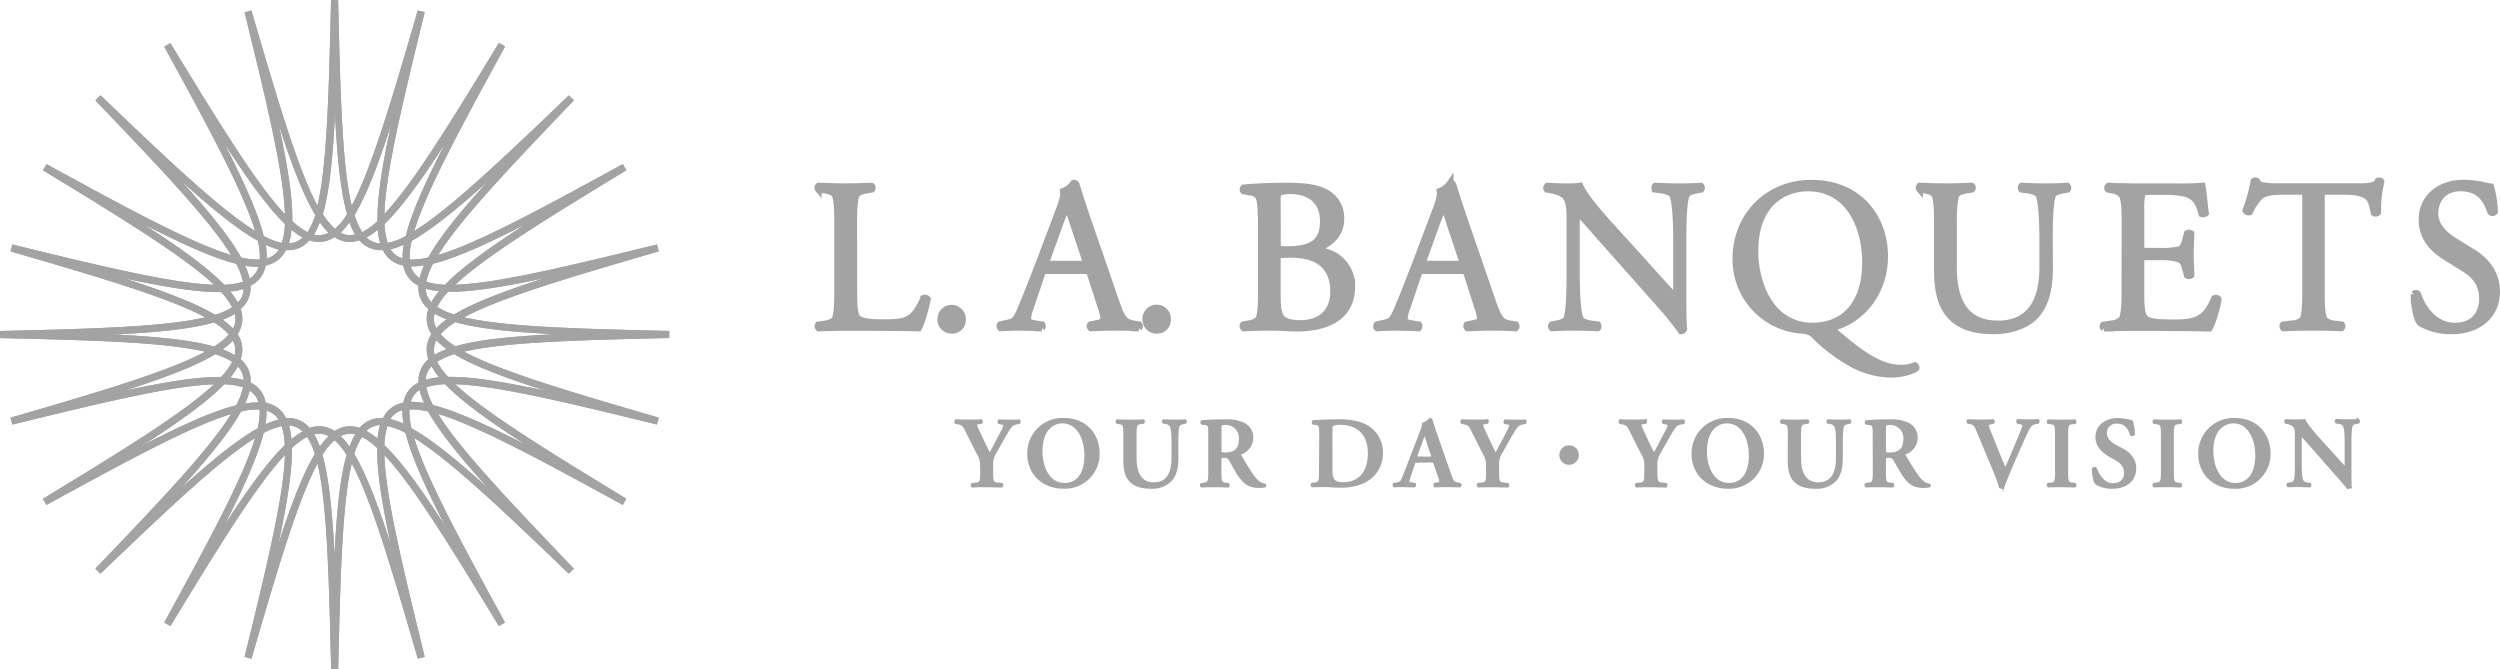 <svg xmlns="http://www.w3.org/2000/svg" id="Layer_1" data-name="Layer 1" viewBox="35 51.81 760.03 203.44"><defs><style>.cls-1,.cls-2,.cls-3{fill:#a3a3a3;}.cls-2,.cls-3{stroke:#a3a3a3;stroke-miterlimit:10;}.cls-2{stroke-width:0.5px;}.cls-3{stroke-width:2px;}</style></defs><path class="cls-1" d="M238.48,152.42c-29.37-.66-50.41-1.32-62.39-4.15,10.83-5.82,31-11.86,59.2-20.05l-.56-2.09c-29,7.12-49.2,11.88-61.31,12.23,9-8.44,26.86-19.53,52-34.79l-1.08-1.87c-26,14.25-44.41,24.13-56.12,27.63,6.45-10.46,20.9-25.78,41.25-47l-1.53-1.53c-21.06,20.2-36.47,34.74-47,41.24,3.51-11.74,13.43-30.21,27.61-56.11l-1.87-1.08c-15.36,25.28-26.41,43.12-34.82,52,.36-12.18,5.17-32.49,12.26-61.36L162,55c-8.34,28.75-14.32,48.68-20.08,59.33-2.8-11.71-3.44-32.4-4.12-62.52h-2.16c-.68,30.12-1.33,50.81-4.13,62.52C125.78,103.63,119.8,83.7,111.45,55l-2.09.56c7.1,28.87,11.91,49.19,12.26,61.36-8.4-8.9-19.45-26.74-34.82-52l-1.87,1.08C99.12,91.83,109,110.31,112.55,122c-10.51-6.5-25.93-21-47-41.24L64,82.33c20.35,21.21,34.79,36.53,41.26,47-11.7-3.5-30.11-13.38-56.12-27.62l-1.08,1.87c25.11,15.26,43,26.35,52,34.79-12.12-.35-32.31-5.11-61.31-12.23l-.56,2.09c28.21,8.19,48.36,14.23,59.2,20.05-12,2.83-33,3.49-62.39,4.15v2.16c29.36.66,50.4,1.32,62.38,4.15-10.83,5.82-31,11.87-59.19,20.06l.56,2.09c29-7.13,49.19-11.88,61.3-12.24-9,8.44-26.85,19.54-52,34.79l1.08,1.88c26-14.25,44.42-24.14,56.12-27.63-6.46,10.45-20.9,25.78-41.26,47l1.53,1.54C86.62,206,102,191.47,112.55,185,109,196.7,99.11,215.17,84.93,241.07l1.87,1.08c15.37-25.28,26.42-43.11,34.82-52-.35,12.17-5.16,32.48-12.26,61.35l2.09.56c8.35-28.75,14.33-48.68,20.08-59.33,2.8,11.71,3.45,32.4,4.13,62.52h2.16c.68-30.12,1.32-50.81,4.12-62.52,5.76,10.65,11.74,30.58,20.08,59.33l2.09-.56c-7.09-28.87-11.9-49.19-12.26-61.35,8.41,8.89,19.46,26.73,34.82,52l1.87-1.08c-14.18-25.9-24.1-44.38-27.62-56.11,10.52,6.5,25.93,21,47,41.25l1.53-1.54c-20.34-21.21-34.79-36.53-41.25-47,11.7,3.5,30.11,13.38,56.12,27.63l1.08-1.88c-25.11-15.26-43-26.35-52-34.79,12.11.36,32.31,5.11,61.31,12.24l.56-2.09c-28.21-8.19-48.37-14.24-59.2-20.06,12-2.83,33-3.49,62.39-4.15Zm-65.39-5a20.89,20.89,0,0,1-5.19-2.31,20.77,20.77,0,0,1,3.35-4.6H172c6.77,0,16.2-1.51,28.45-4.13-12.4,4-21.45,7.49-27.34,11m-5.45,4.2a6.09,6.09,0,0,1-.69-2.07,6.59,6.59,0,0,1,.16-2.36,21.28,21.28,0,0,0,3.67,1.74,21.19,21.19,0,0,0-3.14,2.69m3.13,6.37a21,21,0,0,0-3.65,1.74,6.38,6.38,0,0,1-.17-2.36,6.09,6.09,0,0,1,.69-2.07,21.6,21.6,0,0,0,3.13,2.69m-2.29,8.57a21.32,21.32,0,0,0-4.06.75,6.13,6.13,0,0,1,.44-2.13,6.45,6.45,0,0,1,1.32-2,21.35,21.35,0,0,0,2.3,3.34m-3.24-5.46a8.37,8.37,0,0,0-3,7.07,8.56,8.56,0,0,0-3.58,3.27,9.32,9.32,0,0,0-1.06,2.88,8.45,8.45,0,0,0-5.18,3.09,10.14,10.14,0,0,0-1,1.57l-.51,0a8.37,8.37,0,0,0-6.62,3,9.23,9.23,0,0,0-2.91-.5,8.49,8.49,0,0,0-4.69,1.46,8.49,8.49,0,0,0-4.7-1.46,9.17,9.17,0,0,0-2.9.5,8.37,8.37,0,0,0-6.62-3l-.52,0a10.14,10.14,0,0,0-1-1.57,8.45,8.45,0,0,0-5.18-3.09,9.08,9.08,0,0,0-1.06-2.88,8.6,8.6,0,0,0-3.57-3.27,8.34,8.34,0,0,0-3-7.07,8.46,8.46,0,0,0-.94-7.64,8.46,8.46,0,0,0,.94-7.64,8.34,8.34,0,0,0,3-7.07,8.56,8.56,0,0,0,3.58-3.27,9.06,9.06,0,0,0,1-2.88,8.42,8.42,0,0,0,5.18-3.09,9.43,9.43,0,0,0,1-1.57l.52,0a8.37,8.37,0,0,0,6.62-3,9.17,9.17,0,0,0,2.9.5,8.49,8.49,0,0,0,4.7-1.46,8.49,8.49,0,0,0,4.69,1.46,9.23,9.23,0,0,0,2.91-.5,8.37,8.37,0,0,0,6.62,3l.52,0a9.55,9.55,0,0,0,1,1.56,8.44,8.44,0,0,0,5.19,3.1,8.84,8.84,0,0,0,1.06,2.88,8.47,8.47,0,0,0,3.57,3.27,8.37,8.37,0,0,0,3,7.07,8.89,8.89,0,0,0-.44,4,8.74,8.74,0,0,0,1.39,3.63,8.74,8.74,0,0,0-1.39,3.63,8.89,8.89,0,0,0,.44,4m-2.66,9.4a20.41,20.41,0,0,0,1.39,3.92,22.53,22.53,0,0,0-3.66-.35h-.42a7.26,7.26,0,0,1,.65-1.53,6.34,6.34,0,0,1,2-2.05m-5.18,6.13a22.23,22.23,0,0,0,.35,4.12,20.9,20.9,0,0,0-4-1.44c.13-.2.25-.39.38-.56a6.16,6.16,0,0,1,3.26-2.12m-7.55,8.65a21.52,21.52,0,0,0-3.4-2.35,6.33,6.33,0,0,1,4.16-1.8,20.91,20.91,0,0,0-.76,4.15M143,183.86a21.4,21.4,0,0,0-1.74,3.71,21.55,21.55,0,0,0-2.7-3.17,6.29,6.29,0,0,1,2.88-.74,7.1,7.1,0,0,1,1.56.2m-8.06.54a21,21,0,0,0-2.7,3.17,22.16,22.16,0,0,0-1.74-3.71,7.09,7.09,0,0,1,1.55-.2,6.3,6.3,0,0,1,2.89.74m-12.07-3.23A6.31,6.31,0,0,1,127,183a21.93,21.93,0,0,0-3.39,2.35,21.62,21.62,0,0,0-.77-4.15m-3.15-1.82a21.27,21.27,0,0,0-4,1.44,22.2,22.2,0,0,0,.34-4.13,6.2,6.2,0,0,1,3.26,2.13,6.08,6.08,0,0,1,.38.56m-13.87-24a6.56,6.56,0,0,1,.69,2.07,6.38,6.38,0,0,1-.17,2.36A20.82,20.82,0,0,0,102.7,158a21.19,21.19,0,0,0,3.14-2.69m1.46,7.92a6.51,6.51,0,0,1,1.32,2,6.36,6.36,0,0,1,.44,2.13,21.32,21.32,0,0,0-4.06-.75,22.05,22.05,0,0,0,2.3-3.34m6.28,10.86h-.42a22.51,22.51,0,0,0-3.65.35,22.06,22.06,0,0,0,1.39-3.91,6.09,6.09,0,0,1,2,2,6.77,6.77,0,0,1,.65,1.53M102.7,149a20.82,20.82,0,0,0,3.66-1.74,6.38,6.38,0,0,1,.17,2.36,6.56,6.56,0,0,1-.69,2.07A21.19,21.19,0,0,0,102.7,149m2.3-8.57a20.56,20.56,0,0,0,4.06-.75,5.82,5.82,0,0,1-1.76,4.09,22.05,22.05,0,0,0-2.3-3.34m5.9-3.94a21.87,21.87,0,0,0-1.39-3.92,21.44,21.44,0,0,0,3.65.35h.43a6.8,6.8,0,0,1-.66,1.53,6.21,6.21,0,0,1-2,2.05m5.18-6.12a22.27,22.27,0,0,0-.35-4.13,21.07,21.07,0,0,0,4,1.44,4.58,4.58,0,0,1-.38.56,6.21,6.21,0,0,1-3.25,2.13m7.55-8.66A21.93,21.93,0,0,0,127,124a6.31,6.31,0,0,1-4.15,1.8,22.45,22.45,0,0,0,.76-4.15m6.85,1.46a22.15,22.15,0,0,0,1.75-3.71,21,21,0,0,0,2.7,3.17,6.3,6.3,0,0,1-2.89.74,6.68,6.68,0,0,1-1.56-.2m8.07-.54a21.55,21.55,0,0,0,2.7-3.17,21.4,21.4,0,0,0,1.74,3.71,6.54,6.54,0,0,1-1.56.2,6.29,6.29,0,0,1-2.88-.74m12.06,3.23a6.33,6.33,0,0,1-4.16-1.8,21.52,21.52,0,0,0,3.4-2.35,21.65,21.65,0,0,0,.76,4.15m3.15,1.82a21.61,21.61,0,0,0,4-1.44,22.4,22.4,0,0,0-.35,4.15,6.2,6.2,0,0,1-3.25-2.15,6.13,6.13,0,0,1-.39-.56m12.42,16.09a6.41,6.41,0,0,1-1.32-2,6.23,6.23,0,0,1-.44-2.14,20.56,20.56,0,0,0,4.06.75,21.35,21.35,0,0,0-2.3,3.34m-6.28-10.86h.42a21.44,21.44,0,0,0,3.65-.35,21.12,21.12,0,0,0-1.39,3.92,6.21,6.21,0,0,1-2-2.05,6.35,6.35,0,0,1-.65-1.53M194.77,120c-11.41,7.36-19.55,13.27-24.45,18.36a20.8,20.8,0,0,1-5.72-.91,20.24,20.24,0,0,1,2.07-5.47c6.9-1.73,16.18-5.88,28.1-12m-11.42-13.11c-8.75,9.67-14.82,17.22-18.15,23.23a22.52,22.52,0,0,1-4.88.62h0c-.27,0-.52,0-.78,0a21.23,21.23,0,0,1,.62-5.7c6-3.37,13.65-9.5,23.2-18.12m-13-11.54c-6.16,12-10.29,21.28-12,28.21a20.2,20.2,0,0,1-5.49,2.1,20.52,20.52,0,0,1-.95-5.77c5.15-5,11.11-13.17,18.46-24.54m-16.53-5.51c-2.72,12.69-4.21,22.27-4.08,29.16a20.73,20.73,0,0,1-4.64,3.38,20.42,20.42,0,0,1-2.34-5.2c3.56-5.91,7.07-15,11.06-27.34m-17-3.35c.67,13.55,1.72,23.59,3.68,30.41a20.08,20.08,0,0,1-3.68,4.47,20.08,20.08,0,0,1-3.68-4.47c1.95-6.82,3-16.86,3.68-30.41m-6,30.69a20.42,20.42,0,0,1-2.35,5.2,20.92,20.92,0,0,1-4.63-3.38c.13-6.89-1.37-16.47-4.09-29.16,4,12.35,7.5,21.43,11.07,27.34M103.16,95.35c7.35,11.36,13.31,19.57,18.45,24.53a20.19,20.19,0,0,1-.94,5.77,20.37,20.37,0,0,1-5.5-2.1c-1.73-6.93-5.85-16.19-12-28.2m-13,11.53c9.55,8.62,17.15,14.75,23.21,18.12a21.11,21.11,0,0,1,.61,5.69,21,21,0,0,1-5.69-.59c-3.32-6-9.39-13.55-18.13-23.22M106.81,132a20.94,20.94,0,0,1,2.07,5.47,20.8,20.8,0,0,1-5.72.91c-4.91-5.09-13-11-24.46-18.36,11.93,6.1,21.21,10.25,28.11,12m-33.76,4.46c12.25,2.62,21.68,4.13,28.44,4.13h.74a21.1,21.1,0,0,1,3.35,4.6,21,21,0,0,1-5.2,2.31c-5.89-3.54-14.94-7-27.33-11M69.81,153.5c13.51-.67,23.48-1.72,30.26-3.67a20.74,20.74,0,0,1,4.49,3.67,20.74,20.74,0,0,1-4.49,3.67c-6.78-1.95-16.75-3-30.26-3.67m30.57,6a21.09,21.09,0,0,1,5.19,2.31,20.7,20.7,0,0,1-3.34,4.6h-.74c-6.76,0-16.19,1.51-28.45,4.13,12.4-4,21.45-7.48,27.34-11M78.7,187c11.41-7.36,19.55-13.27,24.46-18.36a20.8,20.8,0,0,1,5.72.91,20.94,20.94,0,0,1-2.07,5.47c-6.9,1.73-16.18,5.87-28.11,12m11.43,13.11c8.74-9.67,14.81-17.21,18.14-23.22a20.84,20.84,0,0,1,5.67-.59,20.72,20.72,0,0,1-.61,5.69c-6,3.37-13.65,9.5-23.2,18.12m13,11.54c6.15-12,10.28-21.28,12-28.21a20.77,20.77,0,0,1,5.5-2.11,20.34,20.34,0,0,1,.94,5.79c-5.14,5-11.1,13.16-18.45,24.53m16.52,5.52c2.72-12.7,4.21-22.28,4.09-29.17a20.7,20.7,0,0,1,4.63-3.38,20.42,20.42,0,0,1,2.35,5.2c-3.57,5.91-7.08,15-11.07,27.35m17.06,3.34c-.68-13.55-1.73-23.59-3.68-30.41a20.08,20.08,0,0,1,3.68-4.47,20.08,20.08,0,0,1,3.68,4.47c-2,6.82-3,16.86-3.68,30.41m6-30.69a20.42,20.42,0,0,1,2.34-5.2,21,21,0,0,1,4.64,3.38c-.13,6.88,1.36,16.47,4.08,29.16-4-12.35-7.5-21.43-11.06-27.34m27.59,21.82C163,200.29,157,192.08,151.86,187.12a20.3,20.3,0,0,1,.95-5.78,20.72,20.72,0,0,1,5.49,2.11c1.73,6.93,5.86,16.19,12,28.2m13-11.52c-9.55-8.63-17.15-14.76-23.21-18.13a21.07,21.07,0,0,1-.61-5.69,20.56,20.56,0,0,1,5.68.6c3.33,6,9.4,13.55,18.14,23.22M166.67,175a20.24,20.24,0,0,1-2.07-5.47,20.8,20.8,0,0,1,5.72-.91c4.9,5.09,13,11,24.45,18.36-11.92-6.11-21.2-10.25-28.1-12m33.77-4.46c-12.26-2.62-21.69-4.13-28.46-4.13h-.73a20.77,20.77,0,0,1-3.35-4.6,21.26,21.26,0,0,1,5.19-2.31c5.89,3.55,14.95,7,27.35,11m-27-13.4a20.42,20.42,0,0,1-4.48-3.67,20.42,20.42,0,0,1,4.48-3.67c6.78,1.95,16.76,3,30.27,3.67-13.51.67-23.48,1.72-30.27,3.67"/><path class="cls-2" d="M333.18,193.49a6,6,0,0,0-1-3.76l-3.62-7.22c-.68-1.29-.92-1.65-2.28-1.92l-.81-.18c-.17-.23-.12-.8.13-.9,1.31.08,2.6.1,3.84.1s3.17,0,3.87-.1a.64.64,0,0,1,.07.9l-.91.14c-.5.06-.65.15-.65.39a5.16,5.16,0,0,0,.55,1.57c1.22,2.62,2.32,5.08,3.53,7.3,1.25-2.31,2.36-4.44,3.55-6.7a6.93,6.93,0,0,0,.82-2c0-.31-.26-.4-.7-.46l-.9-.2a.62.62,0,0,1,.08-.9c1.34.08,2.26.1,3.19.1s1.91,0,2.87-.1a.65.65,0,0,1,.08.9l-.88.18c-1.35.24-1.74.81-3.33,3.48-1,1.73-1.93,3.41-2.87,5.11a6.66,6.66,0,0,0-1.13,4.28v1.82c0,3.22.27,3.31,1.77,3.45l1.15.12c.24.22.17.79-.05.88-1.9,0-3.26-.08-4.61-.08s-2.76,0-4.39.08c-.24-.09-.26-.66,0-.88l1-.12c1.43-.14,1.7-.23,1.7-3.45Zm35.87-3.8a10.3,10.3,0,0,1-10.69,10.44c-6.86,0-10.81-4.82-10.81-10.21a10.45,10.45,0,0,1,10.87-10.79c7,0,10.63,5.05,10.63,10.56M351.67,189c0,4.17,1.8,9.89,7,9.89,3.47,0,6.25-2.59,6.25-8.7,0-4.58-2.06-9.91-6.9-9.91-3,0-6.34,2.25-6.34,8.72M376.76,184c0-3.21-.24-3.3-1.68-3.51l-.52-.09a.62.62,0,0,1,.06-.86c1.21.08,2.59.1,3.92.1s2.73,0,4.08-.1c.24.13.25.64,0,.86l-.65.09c-1.41.21-1.69.3-1.69,3.51v7c0,4.17,1.27,7.69,5.51,7.69,4,0,5.61-3,5.61-7.62v-3.8c0-2.26,0-5.08-.59-6a1.93,1.93,0,0,0-1.51-.8l-.62-.09c-.26-.22-.24-.76.07-.86,1,.08,2.19.1,3.38.1s2.08,0,3.21-.1a.59.59,0,0,1,.06.86l-.67.15c-.57.11-1.11.24-1.33.74-.41.91-.41,3.56-.41,6v3.63c0,2.76-.44,5.32-2,7a8.07,8.07,0,0,1-6,2.26c-2.82,0-4.83-.61-6.24-1.94s-2-3.42-2-6.49Zm25.82.21c0-2.92,0-3.31-1.46-3.45l-.78-.1a.6.6,0,0,1,0-.84c1.9-.18,4.51-.28,7-.28a12.53,12.53,0,0,1,5.74,1,4.71,4.71,0,0,1,2.68,4.44,5.23,5.23,0,0,1-3.62,4.79c-.18.1-.14.33,0,.52,2.41,4.1,3.93,6.68,5.36,7.85a3.82,3.82,0,0,0,2.1.95.63.63,0,0,1,.05.61,8,8,0,0,1-2,.19c-2.93,0-4.5-1.19-6.37-4-.79-1.28-1.67-2.95-2.37-4.13a1.73,1.73,0,0,0-1.9-1c-.9,0-.93,0-.93.67v3.89c0,3.22.26,3.31,1.69,3.48l.67.09c.21.22.18.79-.06.88-1.32,0-2.71-.08-4-.08s-2.71,0-4.12.08a.6.6,0,0,1-.05-.88l.66-.09c1.43-.17,1.71-.26,1.71-3.48Zm3.53,4.35c0,1,0,1.05,1.45,1.05,3,0,4.34-1.46,4.34-4.36a4.2,4.2,0,0,0-4.19-4.49c-1.57,0-1.6.1-1.6,1.49Zm30.2-4.35c0-2.92-.05-3.31-1.46-3.48l-.64-.07a.61.61,0,0,1,0-.84c2.19-.18,4.62-.28,7.59-.28a20.27,20.27,0,0,1,7.16,1,9.29,9.29,0,0,1,6.23,9.09,9.6,9.6,0,0,1-5.44,8.73,16.41,16.41,0,0,1-7.53,1.45c-.9,0-1.72,0-2.44-.09s-1.37-.08-2-.08c-1.16,0-2.51,0-3.85.08-.24-.09-.29-.66-.08-.88l.68-.09c1.42-.17,1.71-.26,1.71-3.48Zm3.52,9.91c0,2.93.21,4.53,3.42,4.53,5.41,0,7.84-3.82,7.84-9,0-6-3.49-8.93-8.56-8.93a5.69,5.69,0,0,0-2.46.41c-.21.2-.24.83-.24,2.25Zm26-1.89c-.78,0-.75,0-1,.84l-1.23,3.64c-.61,1.78-.49,1.87.64,2l.87.14c.22.22.19.79-.07.88-.95,0-1.95,0-3.22-.08-1,0-1.92,0-3,.08a.67.67,0,0,1-.05-.88l.93-.14c.87-.12,1.22-.39,1.67-1.4.36-.79.84-2.05,1.48-3.7L467,182.8a4.8,4.8,0,0,0,.55-2.21,5.41,5.41,0,0,0,2.14-1.46.59.59,0,0,1,.51.23c.49,1.37.86,2.81,1.36,4.17L476,196.25c.7,2,.86,2.25,2.42,2.51l.44.09a.68.68,0,0,1,0,.88c-1.26,0-2.36-.08-3.94-.08-1.31,0-2.67.06-3.73.08a.79.79,0,0,1-.1-.88l.7-.09c1.09-.12,1.19-.3.79-1.6L471.13,193c-.31-.84-.39-.84-1.24-.84Zm3.65-1.35c.85,0,1-.08.73-.79L469,186.4a14.16,14.16,0,0,0-.86-2.4H468c-.13.22-.37,1-.9,2.4l-1.3,3.56c-.31.89-.22.89.51.89ZM487,193.49a6,6,0,0,0-.95-3.76l-3.65-7.22c-.66-1.29-.91-1.65-2.27-1.92l-.79-.18c-.19-.23-.13-.8.11-.9,1.32.08,2.59.1,3.83.1s3.19,0,3.9-.1a.64.64,0,0,1,0,.9l-.91.14c-.49.06-.62.15-.62.39a4.71,4.71,0,0,0,.54,1.57c1.21,2.62,2.31,5.08,3.52,7.3,1.23-2.31,2.38-4.44,3.55-6.7a6.93,6.93,0,0,0,.82-2c0-.31-.26-.4-.7-.46l-.9-.2a.63.63,0,0,1,.08-.9c1.33.08,2.28.1,3.19.1s1.91,0,2.9-.1a.68.68,0,0,1,.05.9l-.88.18c-1.36.24-1.74.81-3.31,3.48-1,1.73-1.95,3.41-2.88,5.11a6.66,6.66,0,0,0-1.13,4.28v1.82c0,3.22.29,3.31,1.77,3.45l1.13.12c.23.22.2.79,0,.88-1.88,0-3.26-.08-4.58-.08s-2.76,0-4.39.08c-.25-.09-.29-.66-.07-.88l1-.12c1.41-.14,1.68-.23,1.68-3.45Zm27.73-3.34a2.71,2.71,0,1,1-2.72-2.71,2.66,2.66,0,0,1,2.72,2.71m20.41,3.34a6.06,6.06,0,0,0-1-3.76l-3.63-7.22c-.66-1.29-.92-1.65-2.29-1.92l-.79-.18c-.17-.23-.12-.8.11-.9,1.33.08,2.6.1,3.84.1s3.2,0,3.87-.1a.64.64,0,0,1,.08.9l-.9.14c-.5.06-.65.15-.65.39a5.16,5.16,0,0,0,.55,1.57c1.21,2.62,2.29,5.08,3.53,7.3,1.23-2.31,2.36-4.44,3.52-6.7a7,7,0,0,0,.85-2c0-.31-.29-.4-.7-.46l-.89-.2a.6.6,0,0,1,.06-.9c1.36.08,2.27.1,3.19.1s1.91,0,2.89-.1a.67.67,0,0,1,.06.9l-.88.18c-1.36.24-1.74.81-3.32,3.48-1,1.73-1.94,3.41-2.89,5.11a6.66,6.66,0,0,0-1.12,4.28v1.82c0,3.22.28,3.31,1.77,3.45l1.14.12c.23.22.21.79-.06.88-1.89,0-3.24-.08-4.58-.08s-2.76,0-4.39.08c-.26-.09-.27-.66-.06-.88l1-.12c1.44-.14,1.69-.23,1.69-3.45Zm35.87-3.8a10.28,10.28,0,0,1-10.68,10.44c-6.87,0-10.82-4.82-10.82-10.21a10.45,10.45,0,0,1,10.87-10.79c7,0,10.63,5.05,10.63,10.56M553.68,189c0,4.17,1.77,9.89,7,9.89,3.45,0,6.24-2.59,6.24-8.7,0-4.58-2-9.91-6.9-9.91-3,0-6.32,2.25-6.32,8.72M578.77,184c0-3.21-.27-3.3-1.69-3.51l-.52-.09a.63.63,0,0,1,.05-.86c1.22.08,2.59.1,3.92.1s2.72,0,4.06-.1a.61.61,0,0,1,.06.86l-.66.09c-1.43.21-1.7.3-1.7,3.51v7c0,4.17,1.28,7.69,5.5,7.69,4,0,5.62-3,5.62-7.62v-3.8c0-2.26,0-5.08-.59-6a2,2,0,0,0-1.51-.8l-.61-.09c-.28-.22-.24-.76.06-.86,1,.08,2.19.1,3.38.1s2.08,0,3.21-.1a.58.58,0,0,1,.06.86l-.66.15c-.58.11-1.12.24-1.34.74-.42.91-.42,3.56-.42,6v3.63c0,2.76-.44,5.32-2,7a8,8,0,0,1-6,2.26c-2.86,0-4.86-.61-6.26-1.94s-2-3.42-2-6.49Zm25.8.21c0-2.92,0-3.31-1.46-3.45l-.79-.1a.6.6,0,0,1,0-.84c1.9-.18,4.49-.28,7-.28a12.73,12.73,0,0,1,5.77,1,4.73,4.73,0,0,1,2.67,4.44,5.24,5.24,0,0,1-3.64,4.79c-.18.1-.12.33,0,.52,2.44,4.1,4,6.68,5.37,7.85a3.85,3.85,0,0,0,2.09.95.54.54,0,0,1,.07.61,8.14,8.14,0,0,1-2,.19c-2.9,0-4.5-1.19-6.34-4-.81-1.28-1.67-2.95-2.4-4.13a1.72,1.72,0,0,0-1.89-1c-.9,0-.93,0-.93.67v3.89c0,3.22.26,3.31,1.68,3.48l.68.09c.22.22.19.79,0,.88-1.35,0-2.73-.08-4.06-.08s-2.7,0-4.09.08a.58.58,0,0,1-.06-.88l.66-.09c1.43-.17,1.7-.26,1.7-3.48Zm3.53,4.35c0,1,0,1.05,1.45,1.05,3,0,4.35-1.46,4.35-4.36a4.2,4.2,0,0,0-4.19-4.49c-1.58,0-1.61.1-1.61,1.49Zm39.13,3.6c-1.21,2.75-2.63,6.3-3.16,7.86a.86.86,0,0,1-.53.14A1.22,1.22,0,0,1,643,200a38.62,38.62,0,0,0-1.39-4l-5.33-12.79c-.86-2-1.12-2.46-2.34-2.7l-.71-.15c-.22-.22-.22-.76.07-.86,1.2.08,2.51.1,3.69.1,1.36,0,2.39,0,4-.1a.59.59,0,0,1,0,.9l-.74.18c-.68.14-.91.28-.91.53s.23.94,1.49,4l2.17,5.39c.54,1.37,1.38,3.18,1.67,3.86,1.64-3.81,3.47-8,5.08-12.13.5-1.22.4-1.46-.52-1.68l-.89-.2a.69.69,0,0,1,.07-.9c1.24.08,2.27.1,3.25.1s2.1,0,2.93-.1c.26.16.24.64.09.9l-.77.14a2.46,2.46,0,0,0-1.88,1.26c-.87,1.45-1.73,3.49-3.1,6.54Zm16.26,3.15c0,3.22.27,3.31,1.71,3.48l.67.09c.22.22.16.79-.07.88-1.32,0-2.71-.08-4-.08s-2.76,0-4.08.08c-.25-.09-.3-.66-.09-.88l.69-.09c1.41-.17,1.69-.26,1.69-3.48V184c0-3.21-.28-3.3-1.69-3.48l-.69-.08a.67.67,0,0,1,.09-.9c1.32.08,2.67.1,4.08.1s2.72,0,4-.1a.68.68,0,0,1,.07.9l-.67.08c-1.44.18-1.71.27-1.71,3.48Zm8.69,3.57c-.56-.64-1-2.73-.91-4.6a.66.66,0,0,1,.93-.12c.54,1.54,2.19,4.8,5.17,4.8,2.29,0,3.62-1.41,3.62-3.26s-.83-3.13-3.1-4.4l-1.32-.72c-2.26-1.29-4.28-3.14-4.28-5.87,0-3,2.25-5.55,6.69-5.55a20,20,0,0,1,4.16.64,12.71,12.71,0,0,1,.64,4.09.74.74,0,0,1-1,.1c-.45-1.6-1.5-3.64-4.1-3.64a3.08,3.08,0,0,0-3.41,3.21c0,1.27.86,2.63,2.87,3.69l1.89,1c2,1,4.16,2.91,4.16,6,0,3.44-2.65,5.9-7,5.9a9.18,9.18,0,0,1-5-1.28m23.44-3.57c0,3.22.26,3.31,1.7,3.48l.68.09c.19.22.17.79-.07.88-1.34,0-2.7-.08-4-.08s-2.76,0-4.11.08c-.24-.09-.27-.66,0-.88l.65-.09c1.44-.17,1.71-.26,1.71-3.48V184c0-3.21-.27-3.3-1.71-3.48l-.65-.08a.67.67,0,0,1,0-.9c1.35.08,2.7.1,4.11.1s2.7,0,4-.1c.24.13.26.67.07.9l-.68.08c-1.44.18-1.7.27-1.7,3.48Zm29.4-5.59a10.29,10.29,0,0,1-10.69,10.44c-6.85,0-10.8-4.82-10.8-10.21a10.46,10.46,0,0,1,10.88-10.79c7,0,10.61,5.05,10.61,10.56M707.64,189c0,4.17,1.83,9.89,7,9.89,3.44,0,6.24-2.59,6.24-8.7,0-4.58-2.06-9.91-6.89-9.91-3,0-6.37,2.25-6.37,8.72m42,5.44c0,.94,0,4.65.09,5.34a1.16,1.16,0,0,1-1,.43c-.5-.61-1.36-1.66-3.57-4.15L738.06,188c-2-2.22-2.95-3.37-3.46-3.81-.1,0-.1.31-.1,1.92V192c0,2.26,0,5.07.55,6a2,2,0,0,0,1.55.75l.67.09c.26.22.24.8-.08.88-1.11,0-2.28-.08-3.45-.08s-2.1,0-3.15.08a.62.62,0,0,1-.08-.88l.68-.14c.57-.09,1.13-.21,1.34-.7.39-.93.39-3.59.39-6v-7.22c0-2.35,0-2.85-1-3.72a5.14,5.14,0,0,0-1.63-.61l-.46-.08c-.19-.18-.18-.8.13-.9a35.88,35.88,0,0,0,3.59.1,19.71,19.71,0,0,0,2.1-.1c.5,1.32,3.82,5.14,4.89,6.29l3,3.29c1.28,1.39,4.1,4.61,4.41,4.77.1-.07.1-.21.1-.71v-5.93c0-2.26,0-5.05-.58-6-.27-.47-.77-.65-1.51-.77l-.72-.08c-.28-.23-.22-.8.07-.9,1.19.08,2.3.1,3.5.1s2.09,0,3.18-.1a.63.63,0,0,1,.06.9l-.7.14c-.59.08-1.08.21-1.31.71-.42.92-.42,3.56-.42,6Z"/><path class="cls-3" d="M294.6,141.24c0,3.06.13,6,1,7.15.65.71,2.08,1.49,7.79,1.49,7.21,0,9.35-.45,12.41-7.4a1,1,0,0,1,1.16.26c-.39,2.14-1.68,7.07-2.72,8.83-1.95-.07-4.42-.13-7.28-.13s-6-.07-9.54-.07h-5.33c-2.59,0-4.54.07-8.18.2a.8.8,0,0,1-.13-1l1.88-.26c1-.2,2.41-.46,3.06-1.3s.91-4.22.91-8V118.91c0-3.77-.2-7.08-.91-8s-2-1.11-3.06-1.3l-1.88-.26a.72.72,0,0,1,.07-1c3.5.13,5.58.2,8.24.2s5.07-.07,7.86-.2c.33.2.33.65.07,1l-1.5.26c-1,.19-2.4.46-3.05,1.3s-.91,4.22-.91,8Z"/><path class="cls-3" d="M321,149a3.32,3.32,0,1,1,6.63,0,3.16,3.16,0,0,1-3.32,3.24A3.27,3.27,0,0,1,321,149"/><path class="cls-3" d="M381.31,150.53l-1.95-.33c-2.66-.51-3.37-1.68-5.32-7.33l-8.51-24.68c-2.14-6.3-2.92-9-3.31-10.13a.73.73,0,0,0-.84-.58,6.7,6.7,0,0,1-3.12,2.46c.13.91.07,2-1,4.94l-6.49,17.21c-3.12,8-4.48,11.49-5.78,14.41-1.17,2.73-1.89,3.12-3.44,3.45l-2.47.58a.81.81,0,0,0,.13,1c1.95-.13,3.77-.2,6.1-.2,2.66.07,4.68.07,6.43.2a.88.88,0,0,0,.07-1l-2.4-.39c-1.5-.26-1.95-.65-1.95-1.36a9.71,9.71,0,0,1,.71-3.18l3.44-10.14c.39-1.29.52-1.36,2.08-1.36H364.5c1.42,0,1.62,0,2.07,1.36l3.12,9.68a13.28,13.28,0,0,1,.84,3.44c0,1-.77,1.3-2.14,1.56l-1.88.39a.73.73,0,0,0,.13,1c2.07-.07,4.48-.2,7.08-.2,3.37,0,5.52.07,7.53.2A.79.79,0,0,0,381.31,150.53Zm-17.66-18.44h-9c-1.88,0-1.88-.07-1.23-1.69l3.38-9.42c1.17-3.31,2.34-5.78,2.59-6.42a37.82,37.82,0,0,1,1.76,4.93l3.63,10.85C365.34,132,365.4,132.09,363.65,132.09Z"/><path class="cls-3" d="M383.33,149a3.32,3.32,0,1,1,6.62,0,3.15,3.15,0,0,1-3.31,3.24,3.26,3.26,0,0,1-3.31-3.24"/><path class="cls-3" d="M437.16,128.19c-.58-.13-1.49-.39-1-1,3.7-1.82,6.5-4.35,6.5-8.89a8.67,8.67,0,0,0-5.07-8.18c-2.85-1.44-7-1.76-11.56-1.76-6.1,0-10.06.32-12.92.52a.73.73,0,0,0-.07,1l2.28.39a3.39,3.39,0,0,1,2.21,1.23c.32.39.91,1.56.91,8.9v20.71c0,3.71-.2,6.95-.91,7.86a5.14,5.14,0,0,1-2.8,1.23l-1.75.33a.72.72,0,0,0,.13,1c3.44-.13,5.46-.2,8.77-.2,1.16,0,2.53.07,3.76.13s2.54.13,3.44.13c11.37,0,16.89-4.8,16.89-12.66A10.66,10.66,0,0,0,437.16,128.19Zm-13.83-15.52c0-1.43.19-1.88.45-2.21s1.89-.65,3.51-.65c5.26,0,10,2.54,10,9.29,0,6.43-3.57,8.57-11,8.57-2.73,0-2.92-.06-2.92-1.82Zm6.95,37.47c-2.53,0-4.74-.45-5.78-1.75-1-1.56-1.17-3.77-1.17-7.28V130.79c0-1.43.19-1.62,4.15-1.62,10.46,0,12.93,5.78,12.93,11.17C440.41,147.35,435.8,150.14,430.28,150.14Z"/><path class="cls-3" d="M495.83,150.53l-1.95-.33c-2.66-.51-3.38-1.68-5.33-7.33l-8.5-24.68c-2.14-6.3-2.92-9-3.31-10.13-.13-.45-.39-.58-.85-.58a6.63,6.63,0,0,1-3.12,2.46c.13.91.07,2-1,4.94l-6.5,17.21c-3.12,8-4.48,11.49-5.78,14.41-1.17,2.73-1.88,3.12-3.44,3.45l-2.47.58a.81.81,0,0,0,.13,1c1.95-.13,3.77-.2,6.11-.2,2.66.07,4.67.07,6.42.2a.85.85,0,0,0,.07-1l-2.4-.39c-1.49-.26-1.95-.65-1.95-1.36a9.71,9.71,0,0,1,.71-3.18l3.45-10.14c.39-1.29.51-1.36,2.07-1.36H479c1.43,0,1.62,0,2.08,1.36l3.11,9.68a13.41,13.41,0,0,1,.85,3.44c0,1-.78,1.3-2.15,1.56l-1.88.39a.74.74,0,0,0,.13,1c2.08-.07,4.48-.2,7.08-.2,3.37,0,5.52.07,7.53.2A.79.79,0,0,0,495.83,150.53Zm-17.67-18.44h-9c-1.88,0-1.88-.07-1.24-1.69l3.38-9.42c1.17-3.31,2.34-5.78,2.6-6.42a39.44,39.44,0,0,1,1.75,4.93l3.64,10.85C479.85,132,479.92,132.09,478.16,132.09Z"/><path class="cls-3" d="M546.66,140.34c0,1.94,0,9.93.26,11.42a.85.85,0,0,1-.84.65,87.3,87.3,0,0,0-6.37-7.92l-17.47-19.67c-4.86-5.53-6.17-7.08-7.33-8.12-.65,0-.65,1-.65,4V135.4c0,3,.13,11.49,1.23,13.44.46.72,1.62,1.17,3.25,1.43l2,.26a.79.79,0,0,1-.07,1c-2.6-.13-5-.2-7.47-.2s-4.15.07-6.36.2a.77.77,0,0,1-.07-1l1.76-.33c1.23-.25,2.47-.77,2.72-1.42,1-2.34,1-11,1-13.38V121.76c0-6.75.06-9-1.76-10.65a8.84,8.84,0,0,0-3.83-1.49l-1.36-.26a.72.72,0,0,1,.13-1c2.21.13,4.29.2,6.43.2a24.71,24.71,0,0,0,3.5-.2c1.31,3.05,5.79,8.38,11,14l6.43,7.08c3,3.37,9.87,11,11.56,12.66.32-.26.32-1.56.32-3.38V124.49c0-3-.13-11.49-1.23-13.44-.46-.72-1.63-1.17-3.25-1.43l-2-.26a.78.78,0,0,1,.07-1c2.6.13,5,.2,7.47.2s4.15-.07,6.36-.2a.78.78,0,0,1,.06,1l-1.75.33c-1.23.25-2.47.77-2.73,1.42-1,2.34-1,11-1,13.38Z"/><path class="cls-3" d="M617.14,162.93a9.8,9.8,0,0,1-4.1.78,15.65,15.65,0,0,1-5.51-1c-5.52-2-11.69-7.47-15-10.26-.65-.52-.72-.85-.46-1,9.22-2.4,15.91-11,15.91-21.75,0-11.56-7.66-22.21-22.34-22.21-13.18,0-22.92,9.93-22.92,22.92a21.55,21.55,0,0,0,20.72,21.88,5.42,5.42,0,0,1,3.57,1.89,49.65,49.65,0,0,0,12,8.76,26.12,26.12,0,0,0,10.77,2.67c2.41,0,5.78-.53,7.73-1.89A.7.7,0,0,0,617.14,162.93Zm-31-12c-12.86,0-17.6-12.86-17.6-22.79,0-14.62,8.9-19.16,16.11-19.16,12.73,0,17.47,12.27,17.47,22.47C602.14,145.4,594.54,150.92,586.16,150.92Z"/><path class="cls-3" d="M658.12,132.93c0,5.39-.71,10.91-4.22,14.81-2.79,3-7.66,4.67-12.6,4.67s-9.22-.84-12.4-3.63c-3.38-2.86-4.93-7.6-4.93-14.68V118.91c0-3.77-.2-7.08-.91-8s-2-1.11-3.06-1.3l-1.42-.26a.72.72,0,0,1,.06-1c3.05.13,5.13.2,7.79.2s5.07-.07,8-.2c.32.2.32.65.06,1l-1.62.26c-1,.19-2.4.46-3.05,1.3s-.91,4.22-.91,8v14.22c0,10,3.44,17.14,13.51,17.14S656,142.93,656,133.06v-8.57c0-3-.13-11.49-1.23-13.44-.46-.72-1.62-1.17-3.25-1.43l-1.95-.26a.79.79,0,0,1,.07-1c2.6.13,5,.2,7.47.2s4.15-.07,6.36-.2a.77.77,0,0,1,.07,1l-1.76.33c-1.23.25-2.47.77-2.72,1.42-1,2.34-1,11-1,13.38Z"/><path class="cls-3" d="M681,118.78c0-4.29-.26-6.69-.91-7.67a4.6,4.6,0,0,0-3-1.49l-1.24-.26a.73.73,0,0,1,.13-1c1.49.07,2.73.13,4,.13s2.46.07,3.76.07h12a87.27,87.27,0,0,0,8.77-.2c.26,1.1.65,5.78,1,8.25a1.19,1.19,0,0,1-1.17.19c-.71-2.92-1.75-5.45-5.32-6.23a29,29,0,0,0-6.37-.52H689c-2.21,0-2.66.26-2.79.84a20.73,20.73,0,0,0-.32,4.74v10.33c0,2,.06,2.21,1.94,2.21h3.64a24.25,24.25,0,0,0,6-.46c.65-.19,1.37-.84,1.82-2.46l.65-2.47a1.08,1.08,0,0,1,1.17.06c0,1.3-.2,3.9-.2,6.3s.2,4.94.2,6.3a1.1,1.1,0,0,1-1.17.07l-.71-2.6a3.12,3.12,0,0,0-1.76-2.34,20,20,0,0,0-6-.65h-3.64c-1.88,0-1.94.2-1.94,2.21v9.15c0,3.06.13,6,1.1,7.15.71.78,2,1.49,7.66,1.49,7.86.13,10.78-.71,13.57-7.4.33-.2,1.11,0,1.17.32-.32,2.08-1.62,7-2.73,8.77-2.92-.07-5.78-.13-8.57-.13s-5.45-.07-8.18-.07h-6.17c-3.24,0-6.17.07-9.15.2a.72.72,0,0,1-.13-1l2.6-.39a5,5,0,0,0,2.92-1.23c.71-.91,1-4,1-7.8Z"/><path class="cls-3" d="M752,108.52a16.89,16.89,0,0,0,4.54-.39,2.7,2.7,0,0,0,1.43-1.3c.26-.13.78-.07.91.19a37,37,0,0,0-1,9.35.87.87,0,0,1-1.16.13c-.46-2.53-1-4.09-1.76-4.74-1.68-1.43-4.15-1.75-7.72-1.75h-4.49c-1.94,0-2,.07-2,2.53v28.57c0,3.77.2,6.95.91,7.93a5,5,0,0,0,3,1.23l2.21.26a.73.73,0,0,1-.06,1c-2.8-.13-5.2-.2-8.51-.2-3.77,0-6.43.07-9.09.2a.72.72,0,0,1-.07-1l2.86-.33A4.43,4.43,0,0,0,735,149c.71-.91.91-4.16.91-7.93V112.54c0-2.46-.07-2.53-2-2.53h-3.76c-4,0-6.82.19-8.18,1.62a16.88,16.88,0,0,0-3.06,4.61c-.39.13-1,0-1.17-.45a50.88,50.88,0,0,0,2.47-8.9.8.8,0,0,1,.91,0,1.87,1.87,0,0,0,1.1,1.17,20.45,20.45,0,0,0,4.68.46Z"/><path class="cls-3" d="M790,108.19a21.16,21.16,0,0,0,2.21.39,28.48,28.48,0,0,1,1.17,7.6.83.83,0,0,1-1.17.13c-1.1-3-2.79-7.34-9.15-7.34s-7.8,5-7.8,7.73c0,4,3.32,6.75,5.59,8.18l6.1,3.77c2.92,1.82,7.08,5.58,7.08,11.81,0,7-5.32,11.95-13.7,11.95a18.58,18.58,0,0,1-9.55-2.4c-1.1-1.3-1.88-5.07-1.88-8.77a.74.74,0,0,1,1.1-.06c1.17,3.37,4.35,9.74,11.5,9.74,5.45,0,8.18-3.77,8.18-8.12,0-2.92-.72-6.36-5.46-9.28l-5.71-3.58c-3.77-2.33-7.21-5.78-7.21-11.49,0-6,4.74-11,12.79-11a28.22,28.22,0,0,1,5.91.71"/><path class="cls-1" d="M238.48,152.42c-29.37-.66-50.41-1.32-62.39-4.15,10.83-5.82,31-11.86,59.2-20.05l-.56-2.09c-29,7.12-49.2,11.88-61.31,12.23,9-8.44,26.86-19.53,52-34.79l-1.08-1.87c-26,14.25-44.41,24.13-56.12,27.63,6.45-10.46,20.9-25.78,41.25-47l-1.53-1.53c-21.06,20.2-36.47,34.74-47,41.24,3.51-11.74,13.43-30.21,27.61-56.11l-1.87-1.08c-15.36,25.28-26.41,43.12-34.82,52,.36-12.18,5.17-32.49,12.26-61.36L162,55c-8.34,28.75-14.32,48.68-20.08,59.33-2.8-11.71-3.44-32.4-4.12-62.52h-2.16c-.68,30.12-1.33,50.81-4.13,62.52C125.78,103.63,119.8,83.7,111.45,55l-2.09.56c7.1,28.87,11.91,49.19,12.26,61.36-8.4-8.9-19.45-26.74-34.82-52l-1.87,1.08C99.12,91.83,109,110.31,112.55,122c-10.51-6.5-25.93-21-47-41.24L64,82.33c20.35,21.21,34.79,36.53,41.26,47-11.7-3.5-30.11-13.38-56.12-27.62l-1.08,1.87c25.11,15.26,43,26.35,52,34.79-12.12-.35-32.31-5.11-61.31-12.23l-.56,2.09c28.21,8.19,48.36,14.23,59.2,20.05-12,2.83-33,3.49-62.39,4.15v2.16c29.36.66,50.4,1.32,62.38,4.15-10.83,5.82-31,11.87-59.19,20.06l.56,2.09c29-7.13,49.19-11.88,61.3-12.24-9,8.44-26.85,19.54-52,34.79l1.08,1.88c26-14.25,44.42-24.14,56.12-27.63-6.46,10.45-20.9,25.78-41.26,47l1.53,1.54C86.62,206,102,191.47,112.55,185,109,196.7,99.11,215.17,84.93,241.07l1.87,1.08c15.37-25.28,26.42-43.11,34.82-52-.35,12.17-5.16,32.48-12.26,61.35l2.09.56c8.35-28.75,14.33-48.68,20.08-59.33,2.8,11.71,3.45,32.4,4.13,62.52h2.16c.68-30.12,1.32-50.81,4.12-62.52,5.76,10.65,11.74,30.58,20.08,59.33l2.09-.56c-7.09-28.87-11.9-49.19-12.26-61.35,8.41,8.89,19.46,26.73,34.82,52l1.87-1.08c-14.18-25.9-24.1-44.38-27.62-56.11,10.52,6.5,25.93,21,47,41.25l1.53-1.54c-20.34-21.21-34.79-36.53-41.25-47,11.7,3.5,30.11,13.38,56.12,27.63l1.08-1.88c-25.11-15.26-43-26.35-52-34.79,12.11.36,32.31,5.11,61.31,12.24l.56-2.09c-28.21-8.19-48.37-14.24-59.2-20.06,12-2.83,33-3.49,62.39-4.15Zm-65.39-5a20.89,20.89,0,0,1-5.19-2.31,20.77,20.77,0,0,1,3.35-4.6H172c6.77,0,16.2-1.51,28.45-4.13-12.4,4-21.45,7.49-27.34,11m-5.45,4.2a6.09,6.09,0,0,1-.69-2.07,6.59,6.59,0,0,1,.16-2.36,21.28,21.28,0,0,0,3.67,1.74,21.19,21.19,0,0,0-3.14,2.69m3.13,6.37a21,21,0,0,0-3.65,1.74,6.38,6.38,0,0,1-.17-2.36,6.09,6.09,0,0,1,.69-2.07,21.6,21.6,0,0,0,3.13,2.69m-2.29,8.57a21.32,21.32,0,0,0-4.06.75,6.13,6.13,0,0,1,.44-2.13,6.45,6.45,0,0,1,1.32-2,21.35,21.35,0,0,0,2.3,3.34m-3.24-5.46a8.37,8.37,0,0,0-3,7.07,8.56,8.56,0,0,0-3.58,3.27,9.32,9.32,0,0,0-1.06,2.88,8.45,8.45,0,0,0-5.18,3.09,10.14,10.14,0,0,0-1,1.57l-.51,0a8.37,8.37,0,0,0-6.62,3,9.23,9.23,0,0,0-2.91-.5,8.49,8.49,0,0,0-4.69,1.46,8.49,8.49,0,0,0-4.7-1.46,9.17,9.17,0,0,0-2.9.5,8.37,8.37,0,0,0-6.62-3l-.52,0a10.14,10.14,0,0,0-1-1.57,8.45,8.45,0,0,0-5.18-3.09,9.08,9.08,0,0,0-1.06-2.88,8.6,8.6,0,0,0-3.57-3.27,8.34,8.34,0,0,0-3-7.07,8.46,8.46,0,0,0-.94-7.64,8.46,8.46,0,0,0,.94-7.64,8.34,8.34,0,0,0,3-7.07,8.56,8.56,0,0,0,3.58-3.27,9.06,9.06,0,0,0,1-2.88,8.42,8.42,0,0,0,5.18-3.09,9.43,9.43,0,0,0,1-1.57l.52,0a8.37,8.37,0,0,0,6.62-3,9.17,9.17,0,0,0,2.9.5,8.49,8.49,0,0,0,4.7-1.46,8.49,8.49,0,0,0,4.69,1.46,9.23,9.23,0,0,0,2.91-.5,8.37,8.37,0,0,0,6.62,3l.52,0a9.55,9.55,0,0,0,1,1.56,8.44,8.44,0,0,0,5.19,3.1,8.84,8.84,0,0,0,1.06,2.88,8.47,8.47,0,0,0,3.57,3.27,8.37,8.37,0,0,0,3,7.07,8.89,8.89,0,0,0-.44,4,8.74,8.74,0,0,0,1.39,3.63,8.74,8.74,0,0,0-1.39,3.63,8.89,8.89,0,0,0,.44,4m-2.66,9.4a20.41,20.41,0,0,0,1.39,3.92,22.53,22.53,0,0,0-3.66-.35h-.42a7.26,7.26,0,0,1,.65-1.53,6.34,6.34,0,0,1,2-2.05m-5.18,6.13a22.23,22.23,0,0,0,.35,4.12,20.9,20.9,0,0,0-4-1.44c.13-.2.25-.39.38-.56a6.16,6.16,0,0,1,3.26-2.12m-7.55,8.65a21.52,21.52,0,0,0-3.4-2.35,6.33,6.33,0,0,1,4.16-1.8,20.91,20.91,0,0,0-.76,4.15M143,183.86a21.4,21.4,0,0,0-1.74,3.71,21.55,21.55,0,0,0-2.7-3.17,6.29,6.29,0,0,1,2.88-.74,7.1,7.1,0,0,1,1.56.2m-8.06.54a21,21,0,0,0-2.7,3.17,22.16,22.16,0,0,0-1.74-3.71,7.09,7.09,0,0,1,1.55-.2,6.3,6.3,0,0,1,2.89.74m-12.07-3.23A6.31,6.31,0,0,1,127,183a21.93,21.93,0,0,0-3.39,2.35,21.62,21.62,0,0,0-.77-4.15m-3.15-1.82a21.27,21.27,0,0,0-4,1.44,22.2,22.2,0,0,0,.34-4.13,6.2,6.2,0,0,1,3.26,2.13,6.08,6.08,0,0,1,.38.56m-13.87-24a6.56,6.56,0,0,1,.69,2.07,6.38,6.38,0,0,1-.17,2.36A20.82,20.82,0,0,0,102.7,158a21.19,21.19,0,0,0,3.14-2.69m1.46,7.92a6.51,6.51,0,0,1,1.32,2,6.36,6.36,0,0,1,.44,2.13,21.32,21.32,0,0,0-4.06-.75,22.05,22.05,0,0,0,2.3-3.34m6.28,10.86h-.42a22.51,22.51,0,0,0-3.65.35,22.06,22.06,0,0,0,1.39-3.91,6.09,6.09,0,0,1,2,2,6.77,6.77,0,0,1,.65,1.53M102.7,149a20.82,20.82,0,0,0,3.66-1.74,6.38,6.38,0,0,1,.17,2.36,6.56,6.56,0,0,1-.69,2.07A21.19,21.19,0,0,0,102.7,149m2.3-8.57a20.56,20.56,0,0,0,4.06-.75,5.82,5.82,0,0,1-1.76,4.09,22.05,22.05,0,0,0-2.3-3.34m5.9-3.94a21.87,21.87,0,0,0-1.39-3.92,21.44,21.44,0,0,0,3.65.35h.43a6.8,6.8,0,0,1-.66,1.53,6.21,6.21,0,0,1-2,2.05m5.18-6.12a22.27,22.27,0,0,0-.35-4.13,21.07,21.07,0,0,0,4,1.44,4.58,4.58,0,0,1-.38.56,6.21,6.21,0,0,1-3.25,2.13m7.55-8.66A21.93,21.93,0,0,0,127,124a6.31,6.31,0,0,1-4.15,1.8,22.45,22.45,0,0,0,.76-4.15m6.85,1.46a22.15,22.15,0,0,0,1.75-3.71,21,21,0,0,0,2.7,3.17,6.3,6.3,0,0,1-2.89.74,6.68,6.68,0,0,1-1.56-.2m8.07-.54a21.55,21.55,0,0,0,2.7-3.17,21.4,21.4,0,0,0,1.74,3.71,6.54,6.54,0,0,1-1.56.2,6.29,6.29,0,0,1-2.88-.74m12.06,3.23a6.33,6.33,0,0,1-4.16-1.8,21.52,21.52,0,0,0,3.4-2.35,21.65,21.65,0,0,0,.76,4.15m3.15,1.82a21.61,21.61,0,0,0,4-1.44,22.4,22.4,0,0,0-.35,4.15,6.2,6.2,0,0,1-3.25-2.15,6.13,6.13,0,0,1-.39-.56m12.42,16.09a6.41,6.41,0,0,1-1.32-2,6.23,6.23,0,0,1-.44-2.14,20.56,20.56,0,0,0,4.06.75,21.35,21.35,0,0,0-2.3,3.34m-6.28-10.86h.42a21.44,21.44,0,0,0,3.65-.35,21.12,21.12,0,0,0-1.39,3.92,6.21,6.21,0,0,1-2-2.05,6.35,6.35,0,0,1-.65-1.53M194.77,120c-11.41,7.36-19.55,13.27-24.45,18.36a20.8,20.8,0,0,1-5.72-.91,20.24,20.24,0,0,1,2.07-5.47c6.9-1.73,16.18-5.88,28.1-12m-11.42-13.11c-8.75,9.67-14.82,17.22-18.15,23.23a22.52,22.52,0,0,1-4.88.62h0c-.27,0-.52,0-.78,0a21.23,21.23,0,0,1,.62-5.7c6-3.37,13.65-9.5,23.2-18.12m-13-11.54c-6.16,12-10.29,21.28-12,28.21a20.2,20.2,0,0,1-5.49,2.1,20.52,20.52,0,0,1-.95-5.77c5.15-5,11.11-13.17,18.46-24.54m-16.53-5.51c-2.72,12.69-4.21,22.27-4.08,29.16a20.73,20.73,0,0,1-4.64,3.38,20.42,20.42,0,0,1-2.34-5.2c3.56-5.91,7.07-15,11.06-27.34m-17-3.35c.67,13.55,1.72,23.59,3.68,30.41a20.08,20.08,0,0,1-3.68,4.47,20.08,20.08,0,0,1-3.68-4.47c1.95-6.82,3-16.86,3.68-30.41m-6,30.69a20.42,20.42,0,0,1-2.35,5.2,20.92,20.92,0,0,1-4.63-3.38c.13-6.89-1.37-16.47-4.09-29.16,4,12.35,7.5,21.43,11.07,27.34M103.16,95.35c7.35,11.36,13.31,19.57,18.45,24.53a20.19,20.19,0,0,1-.94,5.77,20.37,20.37,0,0,1-5.5-2.1c-1.73-6.93-5.85-16.19-12-28.2m-13,11.53c9.55,8.62,17.15,14.75,23.21,18.12a21.11,21.11,0,0,1,.61,5.69,21,21,0,0,1-5.69-.59c-3.32-6-9.39-13.55-18.13-23.22M106.81,132a20.94,20.94,0,0,1,2.07,5.47,20.8,20.8,0,0,1-5.72.91c-4.91-5.09-13-11-24.46-18.36,11.93,6.1,21.21,10.25,28.11,12m-33.76,4.46c12.25,2.62,21.68,4.13,28.44,4.13h.74a21.1,21.1,0,0,1,3.35,4.6,21,21,0,0,1-5.2,2.31c-5.89-3.54-14.94-7-27.33-11M69.81,153.5c13.51-.67,23.48-1.72,30.26-3.67a20.74,20.74,0,0,1,4.49,3.67,20.74,20.74,0,0,1-4.49,3.67c-6.78-1.95-16.75-3-30.26-3.67m30.57,6a21.09,21.09,0,0,1,5.19,2.31,20.7,20.7,0,0,1-3.34,4.6h-.74c-6.76,0-16.19,1.51-28.45,4.13,12.4-4,21.45-7.48,27.34-11M78.7,187c11.41-7.36,19.55-13.27,24.46-18.36a20.8,20.8,0,0,1,5.72.91,20.94,20.94,0,0,1-2.07,5.47c-6.9,1.73-16.18,5.87-28.11,12m11.43,13.11c8.74-9.67,14.81-17.21,18.14-23.22a20.84,20.84,0,0,1,5.67-.59,20.72,20.72,0,0,1-.61,5.69c-6,3.37-13.65,9.5-23.2,18.12m13,11.54c6.15-12,10.28-21.28,12-28.21a20.77,20.77,0,0,1,5.5-2.11,20.34,20.34,0,0,1,.94,5.79c-5.14,5-11.1,13.16-18.45,24.53m16.52,5.52c2.72-12.7,4.21-22.28,4.09-29.17a20.7,20.7,0,0,1,4.63-3.38,20.42,20.42,0,0,1,2.35,5.2c-3.57,5.91-7.08,15-11.07,27.35m17.06,3.34c-.68-13.55-1.73-23.59-3.68-30.41a20.08,20.08,0,0,1,3.68-4.47,20.08,20.08,0,0,1,3.68,4.47c-2,6.82-3,16.86-3.68,30.41m6-30.69a20.42,20.42,0,0,1,2.34-5.2,21,21,0,0,1,4.64,3.38c-.13,6.88,1.36,16.47,4.08,29.16-4-12.35-7.5-21.43-11.06-27.34m27.59,21.82C163,200.29,157,192.08,151.86,187.12a20.3,20.3,0,0,1,.95-5.78,20.72,20.72,0,0,1,5.49,2.11c1.73,6.93,5.86,16.19,12,28.2m13-11.52c-9.55-8.63-17.15-14.76-23.21-18.13a21.07,21.07,0,0,1-.61-5.69,20.56,20.56,0,0,1,5.68.6c3.33,6,9.4,13.55,18.14,23.22M166.67,175a20.24,20.24,0,0,1-2.07-5.47,20.8,20.8,0,0,1,5.72-.91c4.9,5.09,13,11,24.45,18.36-11.92-6.11-21.2-10.25-28.1-12m33.77-4.46c-12.26-2.62-21.69-4.13-28.46-4.13h-.73a20.77,20.77,0,0,1-3.35-4.6,21.26,21.26,0,0,1,5.19-2.31c5.89,3.55,14.95,7,27.35,11m-27-13.4a20.42,20.42,0,0,1-4.48-3.67,20.42,20.42,0,0,1,4.48-3.67c6.78,1.95,16.76,3,30.27,3.67-13.51.67-23.48,1.72-30.27,3.67"/></svg>